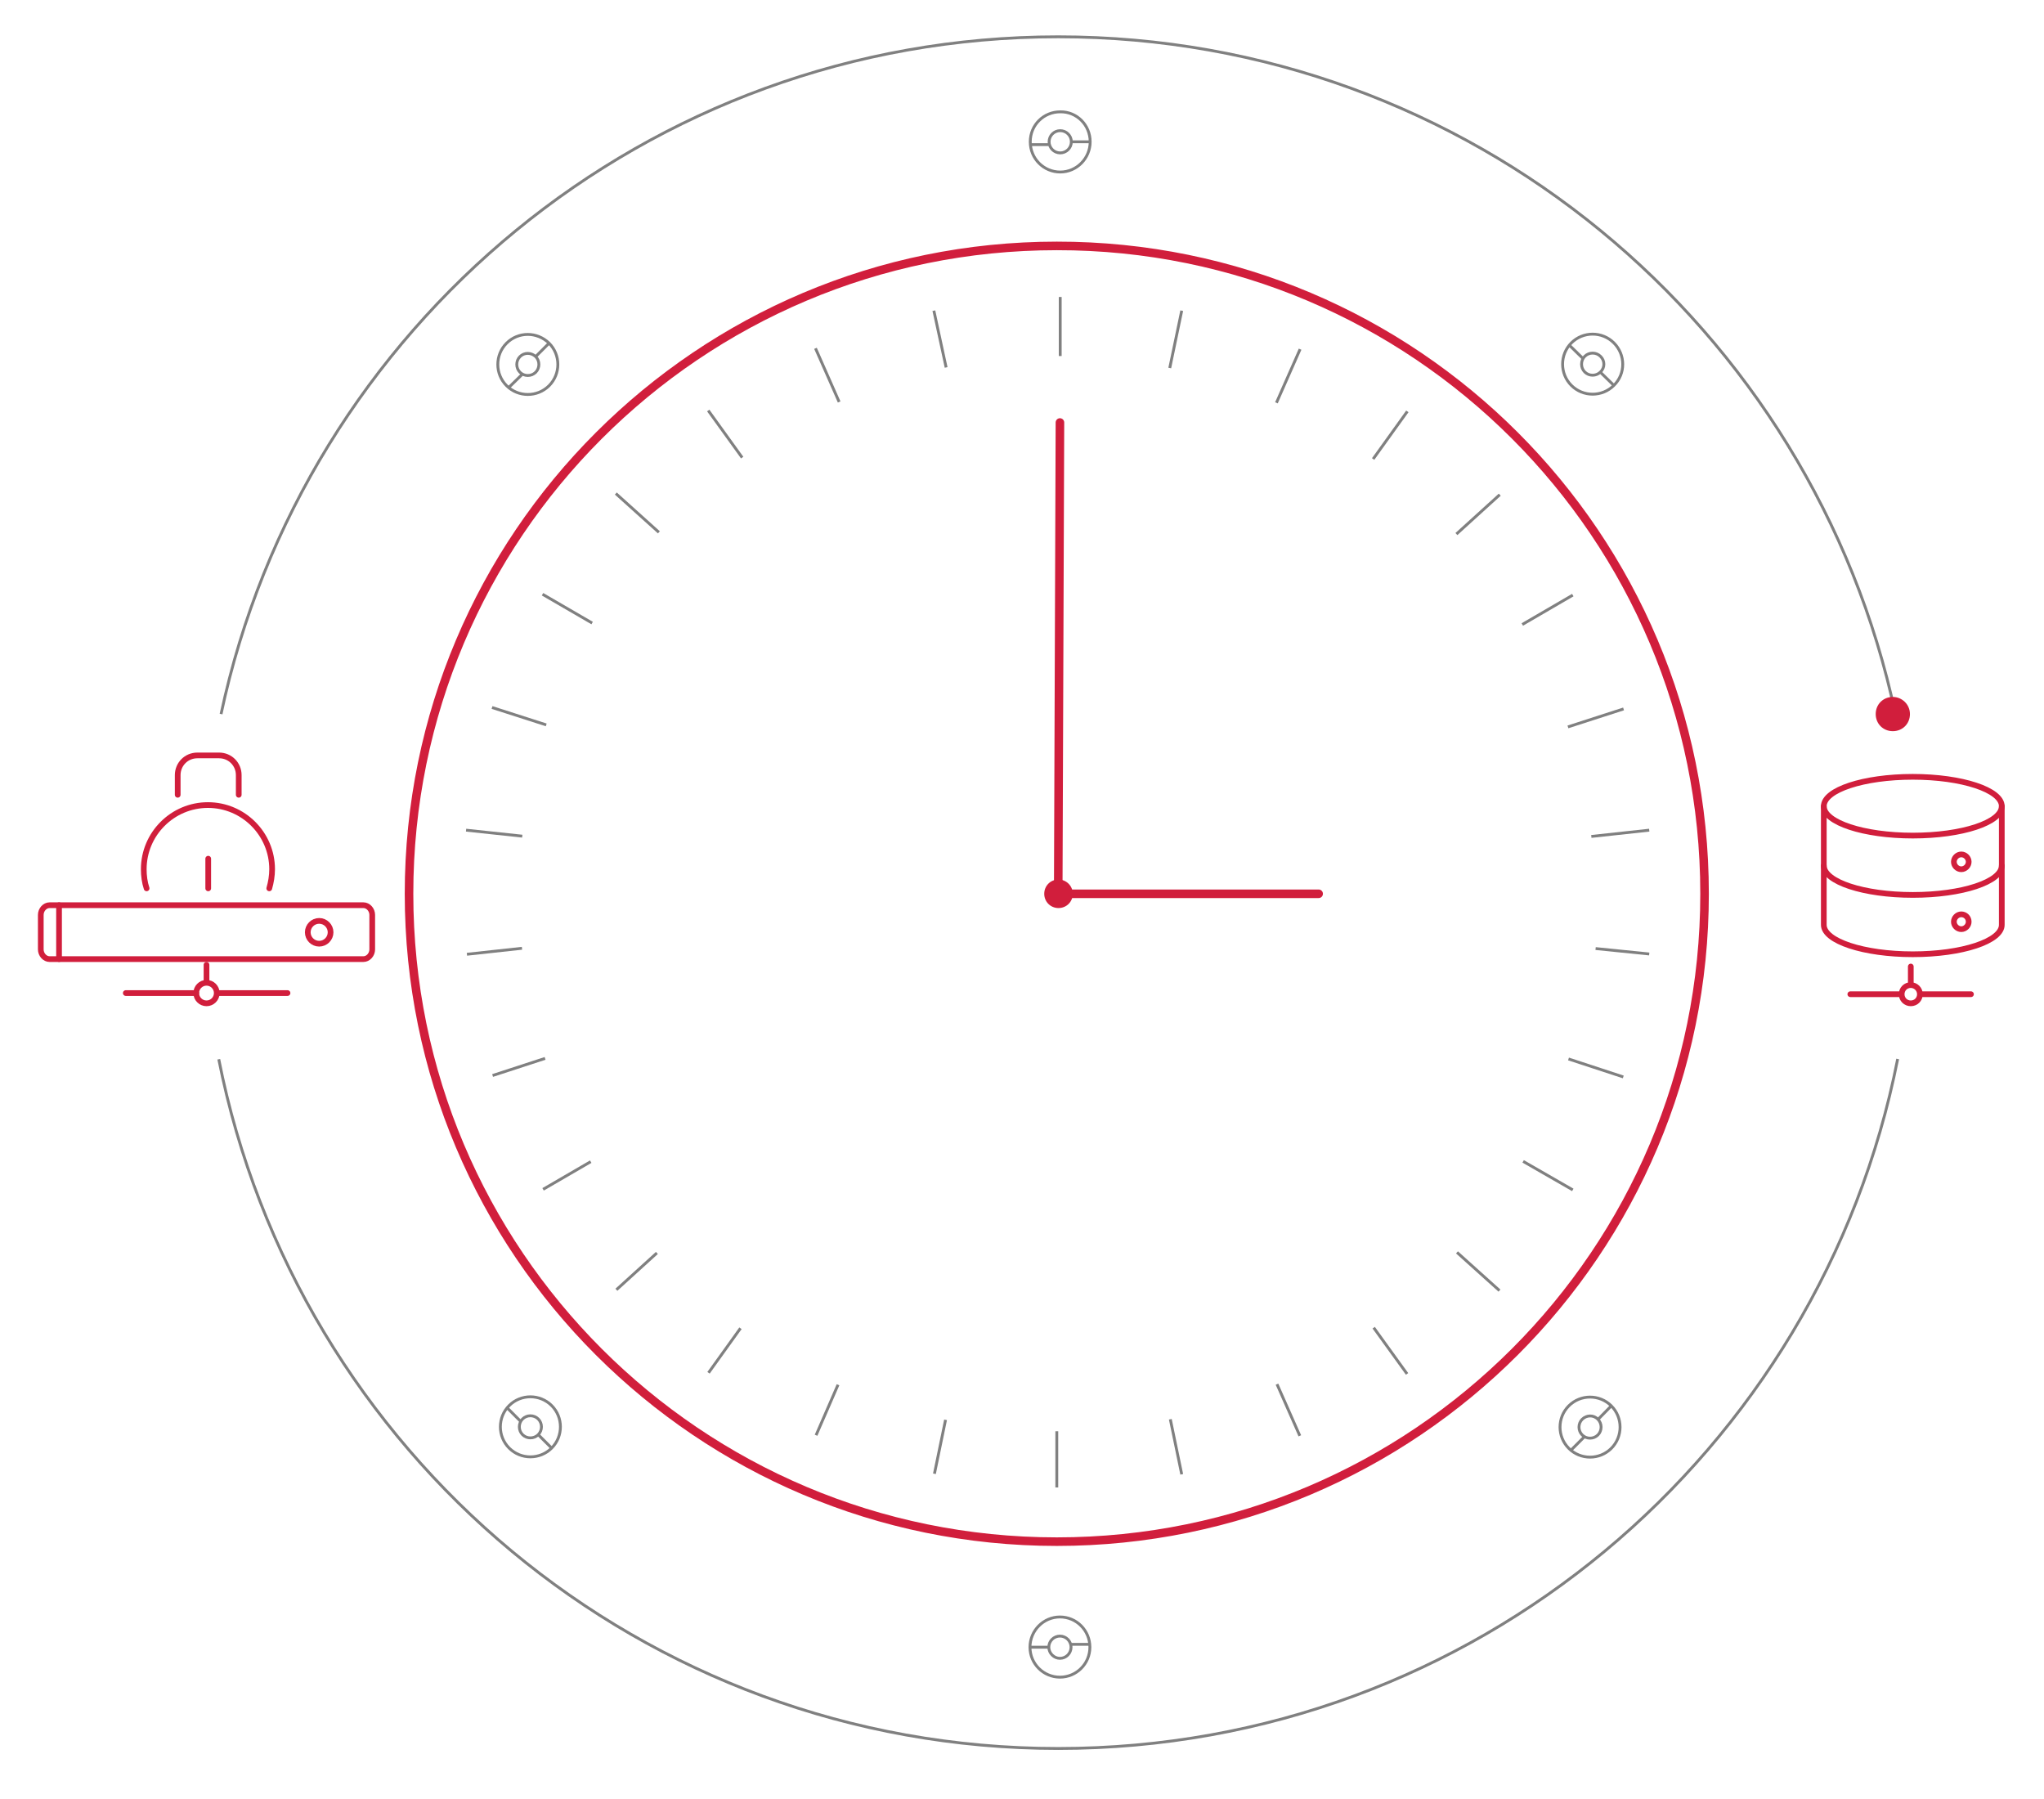 <svg xmlns="http://www.w3.org/2000/svg" xmlns:xlink="http://www.w3.org/1999/xlink" version="1.1" id="animaclock" x="0px" y="0px" viewBox="0 0 716.6 630.5" style="enable-background:new 0 0 716.6 630.5;" xml:space="preserve" class="svg second" src="/themes/hw/hoston/patterns/backups.svg" alt="backups">
<style type="text/css">
	.backups0{fill:none;stroke:#808080;stroke-miterlimit:10;}
	.backups1{fill:none;stroke:#d11e3c;stroke-width:3;stroke-linecap:round;stroke-linejoin:round;stroke-miterlimit:10;}
	.backups2{fill:#d11e3c;}
	.backups3{fill:#d11e3c;stroke:#808080;stroke-miterlimit:10;}
	.backups4{fill:none;stroke:#d11e3c;stroke-width:2;stroke-linecap:round;stroke-linejoin:round;stroke-miterlimit:10;}
	.backups5{fill:#d11e3c;stroke:none;}
</style>
    <path class="backups0" d="M665.3,371.2C638.2,509,516.7,612.9,371,612.9c-145.7,0-267.1-103.9-294.3-241.6"></path>
    <path class="backups0" d="M77.5,250.3C106.3,114.7,226.8,12.9,371,12.9s264.7,101.8,293.5,237.4"></path>
    <path id="svg-concept" class="backups1" d="M597.6,313.3c0,125.4-101.7,227.1-227.1,227.1S143.4,438.7,143.4,313.3S245.1,86.2,370.5,86.2  C495.9,86.1,597.6,187.8,597.6,313.3z"></path>
    <g>
	<path class="backups0" d="M382.2,49.7c0,5.8-4.7,10.6-10.5,10.6s-10.5-4.7-10.5-10.6s4.7-10.5,10.5-10.5   C377.5,39.1,382.2,43.8,382.2,49.7z"></path>
        <path class="backups0" d="M375.6,49.7c0,2.2-1.8,3.9-3.9,3.9c-2.2,0-3.9-1.8-3.9-3.9s1.7-3.9,3.9-3.9C373.8,45.8,375.6,47.5,375.6,49.7z    M382.2,49.7h-6.6 M367.7,50.7h-6.6 M361.1,577.4c0-5.8,4.7-10.6,10.5-10.6s10.5,4.7,10.5,10.6c0,5.8-4.7,10.5-10.5,10.5   S361.1,583.2,361.1,577.4z"></path>
        <path class="backups0" d="M367.7,577.4c0-2.2,1.8-3.9,3.9-3.9c2.2,0,3.9,1.8,3.9,3.9s-1.7,3.9-3.9,3.9   C369.5,581.3,367.7,579.5,367.7,577.4z M361.1,577.4h6.6 M375.6,576.4h6.6 M192.5,120.3c4.1,4.1,4.1,10.8,0,14.9s-10.8,4.1-14.9,0   s-4.1-10.8,0-14.9S188.3,116.2,192.5,120.3z"></path>
        <path class="backups0" d="M187.8,125c1.5,1.5,1.5,4,0,5.5s-4,1.5-5.5,0s-1.5-4,0-5.5S186.2,123.5,187.8,125z M192.5,120.3l-4.7,4.7    M183,131.3l-4.7,4.6 M564.9,492.8c4.1,4.1,4.1,10.8,0,14.9s-10.8,4.1-14.9,0s-4.1-10.8,0-14.9S560.8,488.7,564.9,492.8z"></path>
        <path class="backups0" d="M560.2,497.5c1.5,1.5,1.5,4,0,5.5s-4,1.5-5.5,0s-1.5-4,0-5.5S558.7,495.9,560.2,497.5z M564.9,492.8l-4.6,4.7    M555.4,503.7l-4.7,4.7 M565.8,135.1c-4.1,4.1-10.8,4.1-14.9,0s-4.1-10.8,0-14.9s10.8-4.1,14.9,0S570,131,565.8,135.1z"></path>
        <path class="backups0" d="M561.1,130.4c-1.5,1.5-4,1.5-5.5,0s-1.5-4,0-5.5s4-1.5,5.5,0C562.7,126.4,562.7,128.9,561.1,130.4z    M565.8,135.1l-4.7-4.6 M554.9,125.6l-4.7-4.6 M193.4,507.6c-4.1,4.1-10.8,4.1-14.9,0s-4.1-10.8,0-14.9s10.8-4.1,14.9,0   S197.5,503.5,193.4,507.6z"></path>
        <path class="backups0" d="M188.7,502.9c-1.5,1.5-4,1.5-5.5,0s-1.5-4,0-5.5s4-1.5,5.5,0S190.2,501.4,188.7,502.9z M193.4,507.6l-4.7-4.7    M182.4,498.1l-4.7-4.7"></path>
</g>
    <g>
	<path id="svg-ico" class="backups2" d="M669.6,250.3c0,3.4-2.6,6-6,6s-6-2.6-6-6s2.6-6,6-6C666.8,244.3,669.6,246.9,669.6,250.3z   "></path>
        <animateTransform accumulate="none" additive="replace" attributeName="transform" calcMode="linear" dur="2s" fill="remove" from="0 370 315" repeatCount="indefinite" restart="always" to="-155 370 315" type="rotate">
		</animateTransform>
</g>
    <g>
	<path class="backups3" d="M371.7,104.1v20.7"></path>
        <path class="backups0" d="M414.3,108.9l-4.2,20.1 M455.8,122.4l-8.3,18.8 M493.4,144.2l-12,16.7 M525.8,173.4l-15.2,13.8 M551.4,208.6   l-17.7,10.3 M569.2,248.5l-19.5,6.3 M578.2,291l-20.3,2.2"></path>
        <path class="backups3" d="M578.2,334.4l-18.8-1.9"></path>
        <path class="backups0" d="M569.1,377.5l-19.2-6.3 M551.4,417.1l-17.4-10 M525.7,452.4L510.8,439 M493.3,481.6l-11.7-16.2 M455.7,503.3   l-8-18.1 M414.3,516.8l-4-19.3 M163.4,291l19.7,2.1 M172.5,248l19,6.1 M190.2,208.3l17.4,10.1 M215.9,173l15.1,13.6 M248.3,143.9   l11.9,16.5 M285.9,122.1l8.3,18.8 M327.4,108.9l4.3,19.9"></path>
        <path class="backups3" d="M370.5,521.4v-19.7"></path>
        <path class="backups0" d="M327.6,516.6l3.9-18.9 M286.1,503.1l7.7-17.7 M248.4,481.2l11.2-15.6 M216.1,452.1l14.2-12.9 M190.4,416.9   l16.7-9.7 M172.7,377l18.4-6"></path>
        <path class="backups3" d="M163.7,334.5l19.3-2.1"></path>
</g>
    <g>
	<path id="svg-concept" class="backups1" d="M462.3,313.3H371"></path>

        <animateTransform accumulate="none" additive="replace" attributeName="transform" calcMode="linear" dur="8s" fill="remove" from="0 370 315" repeatCount="indefinite" restart="always" to="-360 371 311" type="rotate">
		</animateTransform>
</g>
    <g id="anima">
	<path id="svg-concept" class="backups1" d="M371.6,148.1L371,313.3"></path>

        <animateTransform accumulate="none" additive="replace" attributeName="transform" calcMode="linear" dur="1s" fill="remove" from="0 370 315" repeatCount="indefinite" restart="always" to="-360 371 311" type="rotate">
		</animateTransform>
</g>
    <g>
	<g>
		<path id="svg-concept" class="backups4" d="M51.4,311.4c-0.7-2.1-1-4.4-1-6.7c0-12.4,10.1-22.5,22.5-22.5s22.5,10.1,22.5,22.5    c0,2.3-0.4,4.6-1,6.7"></path>
        <path id="svg-concept" class="backups4" d="M73,301v10.4 M62.3,278.6v-6.9c0-3.8,3-6.9,6.9-6.9h7.6c3.9,0,6.9,3.1,6.9,6.9v6.9"></path>
	</g>
        <g>
		<circle id="svg-concept" class="backups4" cx="72.4" cy="348.1" r="3.6"></circle>
            <path id="svg-concept" class="backups4" d="M72.4,338.2v6.2 M44.1,348.1h24.7 M76.1,348.1h24.7"></path>
	</g>
        <g>
		<path id="svg-concept" class="backups4" d="M130.5,332.8c0,1.8-1.4,3.4-3.1,3.4h-110c-1.7,0-3.1-1.6-3.1-3.4v-12.1c0-1.8,1.4-3.4,3.1-3.4h110    c1.7,0,3.1,1.6,3.1,3.4L130.5,332.8L130.5,332.8z"></path>
            <path id="svg-concept" class="backups4" d="M20.7,317.3v18.9"></path>
            <path id="svg-concept" class="backups4" d="M115.9,326.8c0,2.2-1.8,4-4,4s-4-1.8-4-4s1.8-4,4-4S115.9,324.6,115.9,326.8z"></path>
	</g>
</g>
    <g>
	<path id="svg-concept" class="backups4" d="M701.8,282.6v41.6c0,5.7-13.9,10.3-31.2,10.3c-17.2,0-31.2-4.6-31.2-10.3v-41.6"></path>
        <path id="svg-concept" class="backups4" d="M690.2,302.1c0,1.4-1.2,2.6-2.6,2.6c-1.4,0-2.6-1.2-2.6-2.6s1.2-2.6,2.6-2.6   S690.2,300.7,690.2,302.1z M690.2,323.1c0,1.4-1.2,2.6-2.6,2.6c-1.4,0-2.6-1.2-2.6-2.6s1.2-2.6,2.6-2.6S690.2,321.6,690.2,323.1z"></path>
        <path id="svg-concept" class="backups4" d="M701.8,282.6c0,5.7-13.9,10.3-31.2,10.3c-17.2,0-31.2-4.6-31.2-10.3c0-5.7,13.9-10.3,31.2-10.3   C687.8,272.3,701.8,276.9,701.8,282.6z"></path>
        <path id="svg-concept" class="backups4" d="M701.8,303.4c0,5.7-13.9,10.3-31.2,10.3c-17.2,0-31.2-4.6-31.2-10.3"></path>
        <path id="svg-concept" class="backups4" d="M673.1,348.5c0,1.8-1.4,3.2-3.2,3.2s-3.2-1.4-3.2-3.2c0-1.8,1.4-3.2,3.2-3.2   C671.6,345.3,673.1,346.7,673.1,348.5z M669.9,338.8v6.5 M648.7,348.5h17.9 M673.1,348.5H691"></path>
</g>
    <path id="svg-ico" class="backups5" d="M376.1,313.3c0,2.8-2.2,5-5,5s-5-2.2-5-5s2.2-5,5-5C373.8,308.3,376.1,310.5,376.1,313.3z  "></path>
</svg>